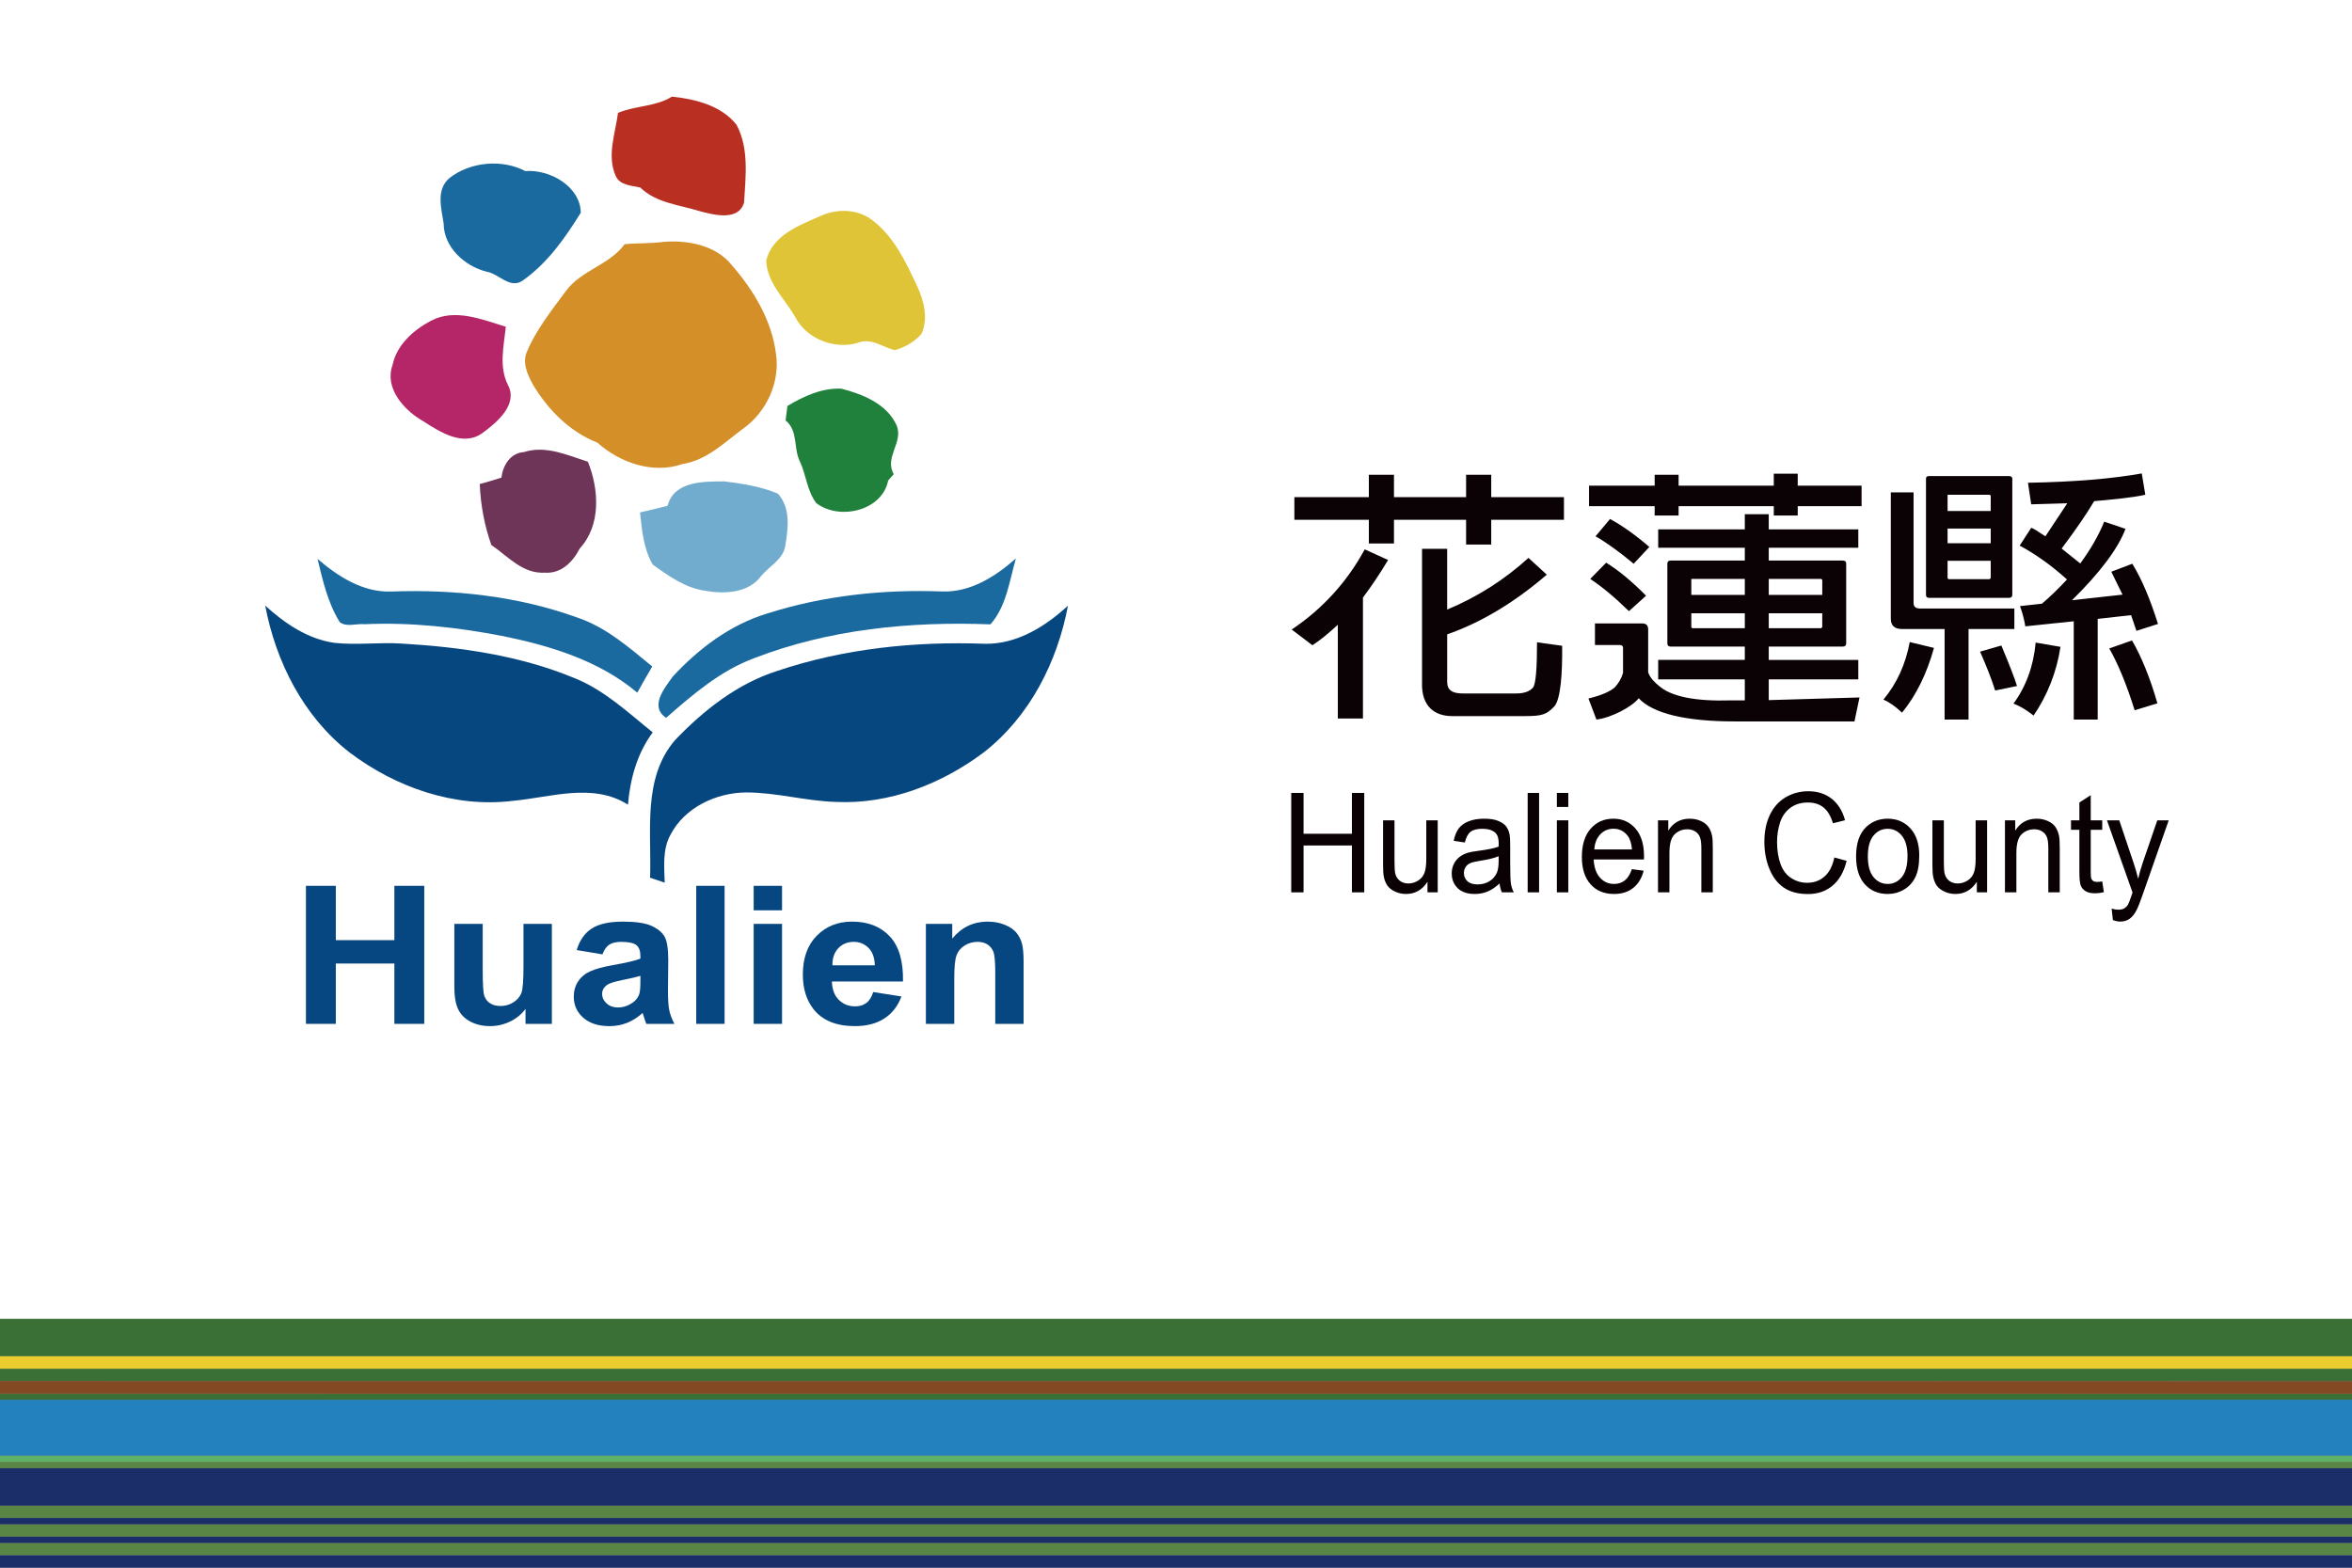 <?xml version="1.0" encoding="UTF-8" standalone="no"?>
<!-- Generator: Adobe Illustrator 16.0.0, SVG Export Plug-In . SVG Version: 6.00 Build 0)  -->

<svg
   xmlns:dc="http://purl.org/dc/elements/1.1/"
   xmlns:cc="http://creativecommons.org/ns#"
   xmlns:rdf="http://www.w3.org/1999/02/22-rdf-syntax-ns#"
   xmlns:svg="http://www.w3.org/2000/svg"
   xmlns="http://www.w3.org/2000/svg"
   xmlns:sodipodi="http://sodipodi.sourceforge.net/DTD/sodipodi-0.dtd"
   xmlns:inkscape="http://www.inkscape.org/namespaces/inkscape"
   version="1.1"
   id="圖層_1"
   x="0px"
   y="0px"
   width="1125"
   height="750"
   viewBox="0 0 1125 750"
   enable-background="new 0 0 1275.59 850.39"
   xml:space="preserve"
   inkscape:version="0.48.4 r9939"
   sodipodi:docname="Hualien_County_flag.svg"><rect x="0" y="0" width="1125" height="750" fill="#808080" stroke="none"/><defs
   id="defs6442" /><sodipodi:namedview
   pagecolor="#ffffff"
   bordercolor="#666666"
   borderopacity="1"
   objecttolerance="10"
   gridtolerance="10"
   guidetolerance="10"
   inkscape:pageopacity="0"
   inkscape:pageshadow="2"
   inkscape:window-width="1920"
   inkscape:window-height="1018"
   id="namedview6440"
   showgrid="false"
   fit-margin-top="0"
   fit-margin-left="0"
   fit-margin-right="0"
   fit-margin-bottom="0"
   inkscape:zoom="0.22734578"
   inkscape:cx="638.08198"
   inkscape:cy="961.7272"
   inkscape:window-x="-8"
   inkscape:window-y="-8"
   inkscape:window-maximized="1"
   inkscape:current-layer="圖層_1" />
<g
   id="g6295"
   transform="matrix(0.882,0,0,0.882,0.253,-0.717)">
	<path
   d="m -0.287,0.813 h 1275.591 v 715.413 c -425.197,0 -850.395,0 -1275.591,0 V 0.813"
   id="path6297"
   inkscape:connector-curvature="0"
   style="fill:#ffffff" />
	<g
   id="_x23_397528ff">
		<path
   d="m -0.287,716.226 c 425.198,0 850.396,0 1275.591,0 v 20.247 c -425.197,0 -850.395,0 -1275.591,0 v -20.247 l 0,0 z"
   id="path6300"
   inkscape:connector-curvature="0"
   style="fill:#3a7035" />
		<path
   d="m -0.287,743.223 c 425.198,0 850.396,0 1275.591,0 v 6.813 C 850.107,749.841 424.909,750.074 -0.287,749.949 v -6.726 l 0,0 z"
   id="path6302"
   inkscape:connector-curvature="0"
   style="fill:#3a7035" />
		<path
   d="m -0.287,756.754 c 425.198,0.139 850.396,-0.031 1275.591,0.069 v 3.251 c -425.197,0.029 -850.395,-0.039 -1275.591,0.029 v -3.349 l 0,0 z"
   id="path6304"
   inkscape:connector-curvature="0"
   style="fill:#3a7035" />
	</g>
	<g
   id="_x23_ffdb00ff">
		<path
   d="m -0.287,736.473 c 425.198,0 850.396,0 1275.591,0 v 6.75 c -425.197,0 -850.395,0 -1275.591,0 v -6.75 l 0,0 z"
   id="path6307"
   inkscape:connector-curvature="0"
   style="fill:#ebcd30" />
	</g>
	<g
   id="_x23_8a4914ff">
		<path
   d="m -0.287,749.938 c 425.198,0.133 850.396,-0.099 1275.591,0.101 v 6.782 C 850.107,756.722 424.909,756.892 -0.287,756.754 v -6.816 l 0,0 z"
   id="path6310"
   inkscape:connector-curvature="0"
   style="fill:#834922" />
	</g>
	<g
   id="_x23_0092dfff">
		<path
   d="m -0.287,760.095 c 425.198,-0.067 850.396,0 1275.591,-0.033 v 30.405 c -425.197,0 -850.395,0 -1275.591,0 v -30.372 l 0,0 z"
   id="path6313"
   inkscape:connector-curvature="0"
   style="fill:#2381bd" />
	</g>
	<g
   id="_x23_59ca6dff">
		<path
   d="m -0.287,790.465 c 425.198,0 850.396,0 1275.591,0 v 3.407 c -425.197,0 -850.395,0.033 -1275.591,-0.032 v -3.375 l 0,0 z"
   id="path6316"
   inkscape:connector-curvature="0"
   style="fill:#5fb168" />
	</g>
	<g
   id="_x23_5d8e45ff">
		<path
   d="m -0.287,793.841 c 425.198,0.068 850.396,0.032 1275.591,0.032 v 3.342 c -425.197,0 -850.395,0 -1275.591,0 v -3.374 l 0,0 z"
   id="path6319"
   inkscape:connector-curvature="0"
   style="fill:#598644" />
		<path
   d="m -0.287,817.463 c 425.198,0 850.396,0 1275.591,0 v 6.749 c -425.197,0 -850.395,0 -1275.591,0 v -6.749 l 0,0 z"
   id="path6321"
   inkscape:connector-curvature="0"
   style="fill:#598644" />
		<path
   d="m -0.287,827.587 c 425.198,0 850.396,0 1275.591,0 v 6.748 c -425.197,0 -850.395,0 -1275.591,0 v -6.748 l 0,0 z"
   id="path6323"
   inkscape:connector-curvature="0"
   style="fill:#598644" />
		<path
   d="m -0.287,837.711 c 425.198,0.032 850.396,-0.032 1275.591,0 v 6.749 c -425.197,0 -850.395,0.033 -1275.591,0 v -6.749 l 0,0 z"
   id="path6325"
   inkscape:connector-curvature="0"
   style="fill:#598644" />
	</g>
	<g
   id="_x23_0c1c8eff">
		<path
   d="m -0.287,797.217 c 425.198,0 850.396,0 1275.591,0 v 20.246 c -425.197,0 -850.395,0 -1275.591,0 v -20.246 l 0,0 z"
   id="path6328"
   inkscape:connector-curvature="0"
   style="fill:#1b2e6a" />
		<path
   d="m -0.287,824.212 c 425.198,0 850.396,0 1275.591,0 v 3.375 c -425.197,0 -850.395,0 -1275.591,0 v -3.375 l 0,0 z"
   id="path6330"
   inkscape:connector-curvature="0"
   style="fill:#1b2e6a" />
		<path
   d="m -0.287,834.336 c 425.198,0 850.396,0 1275.591,0 v 3.375 c -425.197,-0.032 -850.395,0.032 -1275.591,0 v -3.375 l 0,0 z"
   id="path6332"
   inkscape:connector-curvature="0"
   style="fill:#1b2e6a" />
		<path
   d="m -0.287,844.46 c 425.198,0.033 850.396,0 1275.591,0 v 6.748 H -0.287 v -6.748 z"
   id="path6334"
   inkscape:connector-curvature="0"
   style="fill:#1b2e6a" />
	</g>
	<g
   id="g6336">
		<path
   d="m 334.874,62.046 c 9.457,-3.995 20.43,-3.289 29.25,-8.831 12.7,1.327 26.897,4.896 35.032,15.305 6.897,12.938 4.882,28.157 4.08,42.161 -3.044,10.33 -16.696,6.646 -24.454,4.562 -10.948,-3.407 -23.305,-4.364 -31.841,-12.715 -4.799,-1.1 -11.148,-1.128 -13.361,-6.387 -4.829,-10.914 -0.175,-22.896 1.294,-34.095 z"
   id="path6338"
   inkscape:connector-curvature="0"
   style="fill:#b92f21" />
	</g>
	<g
   id="g6340">
		<path
   d="m 243.55,97.321 c 11.179,-8.72 28.421,-10.378 41.008,-3.711 13.532,-1.066 29.938,8.496 30.114,22.58 -8.485,13.727 -18.132,27.458 -31.641,36.912 -6.837,4.554 -12.7,-3.742 -19.283,-4.897 -12.125,-2.98 -23.389,-13.326 -23.444,-26.186 -1.231,-8.212 -4.305,-18.395 3.246,-24.698 z"
   id="path6342"
   inkscape:connector-curvature="0"
   style="fill:#1a6aa0" />
		<path
   d="m 171.921,303.984 c 11.092,9.503 24.514,18.201 39.882,17.69 34.047,-1.266 68.764,2.476 100.855,14.066 15.777,5.26 28.22,16.338 40.775,26.581 -2.757,4.693 -5.452,9.419 -8.128,14.205 -20.404,-17.242 -46.781,-25.344 -72.698,-30.662 -24.71,-4.778 -49.995,-7.628 -75.224,-6.465 -4.311,-0.484 -9.747,1.747 -13.392,-1.102 -6.525,-10.408 -9.223,-22.563 -12.07,-34.313 z"
   id="path6344"
   inkscape:connector-curvature="0"
   style="fill:#1a6aa0" />
		<path
   d="m 510.837,321.647 c 15.375,0.45 28.851,-8.244 39.796,-17.923 -3.472,12.101 -5.172,26.077 -13.794,35.75 -43.303,-1.688 -87.667,2.649 -128.208,18.375 -18.39,6.823 -33.244,19.712 -47.696,32.341 -9.108,-6.215 -0.978,-15.917 3.593,-22.363 13.961,-15.102 31.118,-28.149 51.23,-34.235 30.575,-9.748 63.041,-13.182 95.079,-11.945 z"
   id="path6346"
   inkscape:connector-curvature="0"
   style="fill:#1a6aa0" />
	</g>
	<g
   id="g6348">
		<path
   d="m 445.299,117.713 c 8.85,-3.848 19.742,-3.484 27.497,2.566 11.776,8.885 18.131,22.64 24.188,35.517 3.796,8.021 6.268,17.756 2.446,26.159 -3.795,4.252 -8.99,7.343 -14.597,8.781 -6.666,-1.714 -12.813,-6.922 -20.025,-3.934 -12.93,3.795 -28.187,-2.477 -34.049,-14.434 -5.747,-9.73 -15.115,-18.338 -15.516,-30.234 3.388,-13.926 18.157,-19.185 30.056,-24.421 z"
   id="path6350"
   inkscape:connector-curvature="0"
   style="fill:#dec436" />
	</g>
	<g
   id="g6352">
		<path
   d="m 359.358,132.029 c 13.213,-1.121 28.616,1.771 37.204,12.6 11.841,13.582 21.639,29.902 23.94,47.878 2.387,15.442 -4.97,31.704 -17.788,40.813 -10.135,7.48 -19.621,17.078 -32.691,19.151 -16.152,5.629 -34.139,-0.614 -46.326,-11.555 -14.965,-5.851 -26.575,-17.695 -34.707,-31.021 -3.074,-5.545 -6.32,-12.301 -3.421,-18.539 5.058,-11.872 13.247,-22.142 20.888,-32.488 8.248,-11.45 23.648,-14.176 32.007,-25.599 6.952,-0.673 13.964,-0.309 20.894,-1.24 z"
   id="path6354"
   inkscape:connector-curvature="0"
   style="fill:#d48f28" />
	</g>
	<g
   id="g6356">
		<path
   d="m 233.472,174.785 c 12.988,-6.834 27.64,-0.672 40.546,3.263 -1.066,10.469 -3.826,21.554 1.12,31.508 5.689,10.663 -5.835,20.279 -13.737,26.104 -10.516,7.647 -23.013,-0.505 -32.148,-6.361 -10.49,-5.966 -21.209,-17.947 -16.644,-30.524 2.272,-10.908 11.269,-18.928 20.863,-23.99 z"
   id="path6358"
   inkscape:connector-curvature="0"
   style="fill:#b42667" />
	</g>
	<g
   id="g6360">
		<path
   d="m 426.733,221.028 c 8.74,-5.261 18.771,-9.901 29.256,-9.392 11.548,2.952 24.537,8.237 29.817,19.577 4.26,9.281 -6.748,17.55 -1.403,26.804 -0.774,0.844 -2.293,2.563 -3.037,3.436 -3.17,16.397 -26.359,21.857 -38.966,12.266 -4.979,-6.556 -5.491,-15.247 -8.886,-22.584 -3.643,-7.257 -0.774,-16.521 -7.757,-22.28 0.23,-1.946 0.716,-5.856 0.976,-7.827 z"
   id="path6362"
   inkscape:connector-curvature="0"
   style="fill:#1f813c" />
	</g>
	<g
   id="g6364">
		<path
   d="m 271.631,259.875 c 0.803,-6.525 4.741,-13.332 12.156,-13.84 11.923,-3.796 23.561,1.633 34.741,5.233 6.033,14.883 7.242,34.4 -4.401,47.035 -3.705,7.233 -10.024,13.808 -19.049,13.138 -12.127,0.645 -19.856,-8.919 -28.903,-14.993 -3.768,-10.665 -5.834,-21.831 -6.292,-33.083 3.959,-1.042 7.87,-2.224 11.748,-3.49 z"
   id="path6366"
   inkscape:connector-curvature="0"
   style="fill:#6f3559" />
	</g>
	<g
   id="g6368">
		<path
   d="m 361.738,275.147 c 3.563,-13.447 19.455,-13.189 30.89,-13.216 9.771,1.204 19.797,2.815 28.906,6.61 6.981,7.677 5.658,18.674 4.081,28.012 -0.919,7.627 -8.737,11.312 -13.219,16.796 -6.751,9.135 -19.711,9.786 -30.113,7.93 -10.861,-1.486 -19.968,-8.042 -28.562,-14.204 -5.059,-8.575 -5.891,-18.705 -6.924,-28.323 4.997,-1.127 10.001,-2.308 14.941,-3.605 z"
   id="path6370"
   inkscape:connector-curvature="0"
   style="fill:#71acce" />
	</g>
	<path
   d="m 143.536,329.294 c 10.518,9.597 22.9,18.084 37.411,20.2 12.101,1.32 24.315,-0.367 36.462,0.39 31.866,1.858 64.137,6.444 93.704,18.683 16.351,6.52 29.167,18.733 42.584,29.501 -8.507,11.449 -12.239,25.289 -13.444,39.207 -19.053,-12.093 -41.724,-3.965 -62.359,-2.082 -31.746,3.94 -63.786,-7.397 -88.728,-26.322 -24.999,-19.52 -39.886,-49.167 -45.63,-79.577 z"
   id="path6372"
   inkscape:connector-curvature="0"
   style="fill:#074780" />
	<path
   d="m 533.768,350.003 c 17.407,0.339 32.902,-9.397 45.115,-20.675 -5.72,30.377 -20.607,60.023 -45.607,79.545 -22.722,17.095 -51.166,28.296 -80.163,26.918 -16.438,-0.447 -32.413,-5.18 -48.873,-5.146 -16.327,0.172 -33.276,8.272 -40.862,22.871 -4.455,7.98 -3.445,17.326 -3.187,26.072 -2.642,-0.902 -5.288,-1.799 -7.931,-2.695 0.89,-24.953 -4.254,-53.922 13.505,-74.598 15.428,-16.141 33.706,-30.628 55.485,-37.582 36.025,-12.101 74.56,-16.121 112.518,-14.71 z"
   id="path6374"
   inkscape:connector-curvature="0"
   style="fill:#074780" />
	<g
   id="g6376">
		<path
   d="m 725.221,339.682 c -4.646,4.335 -9.291,8.233 -13.781,11.124 l -11.225,-8.526 c 16.834,-11.266 30.141,-26.006 39.6,-43.49 l 12.66,5.78 c -4.646,7.802 -9.299,14.592 -13.623,20.372 v 65.595 h -13.631 v -50.855 l 0,0 z m 69.568,-56.925 h -39.111 v 12.859 H 742.054 V 282.757 H 701.66 v -12.282 h 40.394 v -12.138 h 13.624 v 12.139 h 39.111 v -12.139 h 13.631 v 12.139 h 39.44 v 12.282 h -39.44 v 13.436 h -13.631 v -13.437 l 0,0 z m -10.256,48.69 c 16.662,-6.934 31.419,-16.471 44.08,-28.031 l 9.939,9.104 c -17.796,15.314 -36.067,26.152 -54.02,32.366 v 23.984 c -0.159,4.478 0.322,8.088 8.646,8.088 h 28.863 c 4.487,0 7.528,-1.298 9.136,-3.324 1.443,-2.164 2.076,-10.405 2.076,-24.417 l 13.631,1.88 c 0.165,15.026 -0.797,28.754 -4.164,32.796 -4.324,4.483 -6.415,5.346 -16.189,5.346 H 787.25 c -9.293,0 -16.82,-5.058 -16.353,-18.351 v -72.38 h 13.625 v 32.941 h 0.012 l -10e-4,-0.002 0,0 z"
   id="path6378"
   inkscape:connector-curvature="0"
   style="fill:#0a0205" />
		<path
   d="m 861.148,379.703 c 7.053,-1.735 11.698,-3.757 14.263,-6.069 1.924,-2.02 3.525,-4.623 4.487,-7.8 v -13.581 c 0,-1.011 -0.64,-1.588 -1.762,-1.588 h -13.464 v -11.704 h 25.493 c 2.241,0 3.361,1.012 3.361,3.178 V 365.4 c 0.638,2.171 2.406,4.625 5.609,7.225 6.729,6.066 19.878,8.671 39.275,8.088 h 7.527 V 369.3 h -46.969 v -10.545 h 46.969 v -7.226 h -40.231 c -1.12,0 -1.767,-0.576 -1.767,-1.733 V 306.45 c 0,-1.013 0.646,-1.59 1.767,-1.59 h 40.231 v -6.934 h -46.969 v -9.968 h 46.969 v -8.235 h 12.984 v 8.235 h 48.568 v 9.968 h -48.568 v 6.934 h 40.072 c 1.285,0 1.926,0.576 1.926,1.59 v 43.347 c 0,1.154 -0.641,1.733 -1.926,1.733 h -40.072 v 7.226 h 48.568 v 10.545 h -48.568 v 11.267 l 49.216,-1.442 -2.729,13.001 h -64.757 c -26.931,0 -44.563,-4.333 -52.26,-12.57 -3.686,4.769 -15.225,10.69 -22.923,11.558 l -4.32,-11.412 z M 961.653,275.386 h -51.622 v 5.057 h -12.977 v -5.057 H 861.461 V 264.26 h 35.593 v -5.923 h 12.979 v 5.923 h 51.62 v -6.503 h 12.985 v 6.503 h 34.629 v 11.126 h -34.63 v 5.057 h -12.984 v -5.057 l 0,0 z m -78.544,56.928 c -8.014,-7.802 -15.066,-13.582 -20.999,-17.484 l 8.648,-8.813 c 6.723,4.19 13.945,10.114 21.632,17.917 l -9.281,8.38 z m 2.563,-25.72 c -8.179,-6.791 -15.065,-11.703 -20.683,-14.882 l 7.857,-9.391 c 6.413,3.464 13.623,8.525 21.32,15.173 l -8.494,9.1 z m 60.269,16.906 v -8.67 h -28.532 c -0.489,0 -0.64,0.142 -0.489,0.432 v 8.234 l 29.021,0.004 0,0 z m 0,18.061 v -8.092 h -29.018 v 7.515 l 0.486,0.579 28.532,-0.002 0,0 z m 12.984,-26.731 v 8.67 h 29.015 v -8.235 l -0.64,-0.432 -28.375,-0.003 0,0 z m 0,18.639 v 8.092 h 28.372 l 0.636,-0.578 v -7.515 l -29.008,10e-4 0,0 z"
   id="path6380"
   inkscape:connector-curvature="0"
   style="fill:#0a0205" />
		<path
   d="m 1048.523,352.253 c -3.85,13.871 -9.616,25.719 -17.316,35.11 -3.525,-3.324 -7.052,-5.78 -10.096,-7.08 7.215,-8.67 12.021,-19.073 14.268,-31.208 l 13.144,3.178 z m 5.766,-10.258 h -23.238 c -3.849,0 -5.932,-1.879 -5.932,-5.49 v -68.632 h 12.343 v 59.963 c 0,2.024 1.122,3.033 3.368,3.033 h 51.285 v 11.125 h -24.841 v 49.128 h -12.991 l 0.01,-49.127 0,0 z m 36.713,-18.495 c 0,1.012 -0.638,1.589 -1.766,1.589 h -43.442 c -1.113,0 -1.601,-0.576 -1.601,-1.589 v -62.998 c 0,-1.012 0.487,-1.443 1.601,-1.443 h 43.442 c 1.128,0 1.766,0.432 1.766,1.443 V 323.5 z m -35.104,-45.514 h 23.397 v -8.379 l -0.639,-0.432 h -22.277 c -0.481,0 -0.646,0.146 -0.481,0.432 v 8.379 z m 0,17.481 h 23.397 v -7.944 h -23.397 v 7.944 z m 23.398,9.539 h -23.397 v 9.392 l 0.481,0.578 h 22.277 l 0.639,-0.578 v -9.392 z m 2.407,70.364 c -1.926,-6.213 -4.806,-13.438 -8.174,-21.095 l 11.541,-3.323 c 4.164,9.972 7.053,17.337 8.494,21.961 l -11.861,2.457 z m 35.426,-23.697 c -2.083,13.872 -7.213,26.438 -14.586,37.276 -4.01,-3.179 -7.529,-5.201 -10.895,-6.503 6.729,-9.101 10.895,-20.371 12.021,-33.088 l 13.46,2.315 z m 7.209,-13.868 -26.284,2.744 c -0.481,-3.324 -1.443,-6.935 -2.88,-10.98 l 11.867,-1.3 c 4.16,-3.468 8.809,-7.947 13.618,-13.147 -8.338,-7.516 -16.986,-13.725 -25.652,-18.351 l 6.255,-9.68 c 0.804,0.141 3.367,1.734 7.698,4.622 l 11.864,-17.92 -19.563,0.578 -1.761,-11.702 c 25.805,-0.433 46.486,-2.313 61.712,-5.059 l 1.924,11.558 c -7.381,1.735 -21.321,2.891 -27.731,3.471 -4.011,6.79 -9.938,15.459 -17.641,25.717 l 10.095,8.094 c 5.616,-7.66 9.939,-15.173 12.985,-22.685 l 11.545,3.901 c -4.013,10.69 -13.782,23.697 -29.019,38.721 l 27.413,-3.032 -6.093,-12.427 11.384,-4.335 c 5.282,8.524 9.771,19.503 13.945,32.654 l -11.705,3.757 -2.885,-8.524 -18.119,2.023 v 54.619 h -12.983 v -53.314 h 0.01 v -0.003 z m 33.022,48.259 c -4.487,-14.305 -9.136,-25.43 -13.781,-33.524 l 12.342,-4.335 c 5.129,8.813 9.776,20.23 13.782,34.099 l -12.343,3.76 z"
   id="path6382"
   inkscape:connector-curvature="0"
   style="fill:#0a0205" />
	</g>
	<g
   id="g6384">
		<path
   d="m 699.962,484.836 v -53.924 h 6.681 v 22.148 h 26.229 v -22.148 h 6.68 v 53.924 h -6.68 v -25.421 h -26.229 v 25.421 h -6.681 z"
   id="path6386"
   inkscape:connector-curvature="0"
   style="fill:#090103" />
		<path
   d="m 773.851,484.836 v -5.734 c -2.847,4.415 -6.713,6.616 -11.603,6.616 -2.159,0 -4.169,-0.442 -6.04,-1.324 -1.872,-0.887 -3.264,-1.992 -4.165,-3.329 -0.906,-1.332 -1.542,-2.973 -1.904,-4.911 -0.254,-1.297 -0.375,-3.36 -0.375,-6.182 V 445.77 h 6.195 v 21.665 c 0,3.459 0.125,5.787 0.375,6.993 0.389,1.74 1.213,3.104 2.472,4.1 1.265,0.996 2.827,1.489 4.688,1.489 1.861,0 3.601,-0.507 5.235,-1.529 1.627,-1.013 2.784,-2.398 3.458,-4.152 0.678,-1.754 1.015,-4.292 1.015,-7.634 V 445.77 h 6.198 v 39.066 h -5.549 l 0,0 z"
   id="path6388"
   inkscape:connector-curvature="0"
   style="fill:#090103" />
		<path
   d="m 812.963,480.018 c -2.296,2.082 -4.503,3.559 -6.634,4.42 -2.122,0.856 -4.396,1.285 -6.828,1.285 -4.016,0 -7.105,-1.052 -9.264,-3.148 -2.159,-2.095 -3.236,-4.776 -3.236,-8.04 0,-1.907 0.408,-3.657 1.223,-5.24 0.811,-1.58 1.885,-2.846 3.203,-3.81 1.318,-0.957 2.802,-1.673 4.456,-2.169 1.212,-0.347 3.048,-0.673 5.509,-0.994 5.002,-0.64 8.688,-1.397 11.047,-2.281 0.026,-0.913 0.04,-1.481 0.04,-1.735 0,-2.699 -0.59,-4.591 -1.761,-5.699 -1.581,-1.491 -3.934,-2.247 -7.061,-2.247 -2.913,0 -5.068,0.547 -6.453,1.641 -1.39,1.082 -2.419,3.021 -3.08,5.796 l -6.062,-0.891 c 0.548,-2.762 1.458,-5.003 2.72,-6.709 1.263,-1.701 3.087,-3.02 5.478,-3.935 2.385,-0.916 5.147,-1.379 8.293,-1.379 3.126,0 5.664,0.39 7.609,1.178 1.951,0.787 3.393,1.769 4.301,2.967 0.921,1.189 1.566,2.688 1.933,4.5 0.207,1.134 0.307,3.168 0.307,6.113 v 8.828 c 0,6.156 0.133,10.048 0.397,11.682 0.264,1.623 0.779,3.188 1.568,4.687 h -6.469 c -0.637,-1.374 -1.054,-2.982 -1.236,-4.82 z m -0.518,-14.791 c -2.25,0.981 -5.625,1.817 -10.124,2.506 -2.547,0.389 -4.349,0.829 -5.404,1.325 -1.059,0.491 -1.871,1.205 -2.445,2.148 -0.581,0.948 -0.869,1.999 -0.869,3.16 0,1.758 0.633,3.235 1.883,4.412 1.252,1.181 3.078,1.758 5.489,1.758 2.387,0 4.509,-0.546 6.374,-1.669 1.856,-1.11 3.22,-2.64 4.096,-4.578 0.666,-1.496 0.999,-3.697 0.999,-6.617 l 0.001,-2.445 0,0 z"
   id="path6390"
   inkscape:connector-curvature="0"
   style="fill:#090103" />
		<path
   d="m 828.18,484.836 v -53.924 h 6.196 v 53.924 h -6.196 z"
   id="path6392"
   inkscape:connector-curvature="0"
   style="fill:#090103" />
		<path
   d="m 844.018,438.521 v -7.613 h 6.195 v 7.613 h -6.195 z m 0,46.315 V 445.77 h 6.195 v 39.066 h -6.195 z"
   id="path6394"
   inkscape:connector-curvature="0"
   style="fill:#090103" />
		<path
   d="m 884.68,472.254 6.405,0.85 c -1.019,3.994 -2.886,7.099 -5.616,9.307 -2.732,2.208 -6.217,3.311 -10.47,3.311 -5.349,0 -9.591,-1.762 -12.723,-5.28 -3.138,-3.52 -4.704,-8.449 -4.704,-14.803 0,-6.571 1.584,-11.674 4.751,-15.305 3.17,-3.632 7.274,-5.444 12.324,-5.444 4.892,0 8.885,1.779 11.983,5.333 3.1,3.559 4.649,8.562 4.649,15.009 0,0.396 -0.019,0.98 -0.036,1.765 h -27.268 c 0.222,4.291 1.364,7.58 3.406,9.86 2.044,2.279 4.587,3.421 7.645,3.421 2.275,0 4.212,-0.641 5.821,-1.912 1.618,-1.282 2.89,-3.312 3.833,-6.112 z m -20.349,-10.703 h 20.417 c -0.276,-3.283 -1.055,-5.75 -2.339,-7.397 -1.978,-2.552 -4.534,-3.824 -7.676,-3.824 -2.844,0 -5.238,1.015 -7.178,3.052 -1.938,2.038 -3.018,4.761 -3.224,8.169 z"
   id="path6396"
   inkscape:connector-curvature="0"
   style="fill:#090103" />
		<path
   d="M 898.86,484.836 V 445.77 h 5.575 v 5.558 c 2.689,-4.299 6.561,-6.44 11.632,-6.44 2.204,0 4.228,0.422 6.085,1.265 1.846,0.852 3.229,1.959 4.146,3.332 0.918,1.372 1.563,3.003 1.925,4.892 0.228,1.223 0.35,3.368 0.35,6.436 v 24.018 h -6.198 v -23.759 c 0,-2.702 -0.24,-4.718 -0.723,-6.05 -0.488,-1.336 -1.338,-2.407 -2.57,-3.201 -1.223,-0.796 -2.66,-1.196 -4.315,-1.196 -2.642,0 -4.917,0.889 -6.836,2.683 -1.911,1.793 -2.874,5.188 -2.874,10.193 v 21.33 h -6.195 v 0.005 l -0.002,0 z"
   id="path6398"
   inkscape:connector-curvature="0"
   style="fill:#090103" />
		<path
   d="m 994.478,465.926 6.677,1.808 c -1.398,5.858 -3.924,10.327 -7.561,13.406 -3.639,3.078 -8.083,4.621 -13.34,4.621 -5.433,0 -9.859,-1.186 -13.273,-3.552 -3.408,-2.367 -5.998,-5.794 -7.781,-10.281 -1.786,-4.487 -2.665,-9.307 -2.665,-14.454 0,-5.615 1.003,-10.519 3.013,-14.697 2.01,-4.175 4.863,-7.354 8.575,-9.529 3.704,-2.17 7.785,-3.257 12.241,-3.257 5.05,0 9.292,1.379 12.737,4.122 3.444,2.746 5.836,6.609 7.194,11.604 l -6.571,1.65 c -1.173,-3.926 -2.873,-6.788 -5.099,-8.575 -2.226,-1.783 -5.025,-2.69 -8.398,-2.69 -3.878,0 -7.12,1.003 -9.729,2.989 -2.604,1.984 -4.438,4.653 -5.489,7.998 -1.058,3.342 -1.586,6.806 -1.586,10.345 0,4.586 0.631,8.592 1.879,12.022 1.249,3.421 3.192,5.971 5.837,7.658 2.644,1.693 5.496,2.537 8.575,2.537 3.736,0 6.908,-1.152 9.495,-3.439 2.593,-2.324 4.347,-5.745 5.269,-10.286 z"
   id="path6400"
   inkscape:connector-curvature="0"
   style="fill:#090103" />
		<path
   d="m 1006.282,465.307 c 0,-7.235 1.884,-12.587 5.652,-16.082 3.147,-2.893 6.979,-4.338 11.497,-4.338 5.029,0 9.136,1.758 12.324,5.277 3.188,3.52 4.786,8.374 4.786,14.584 0,5.028 -0.705,8.982 -2.116,11.866 -1.409,2.883 -3.466,5.123 -6.162,6.708 -2.696,1.599 -5.643,2.393 -8.832,2.393 -5.125,0 -9.254,-1.758 -12.41,-5.264 -3.162,-3.498 -4.739,-8.548 -4.739,-15.144 z m 6.373,0 c 0,5.004 1.02,8.748 3.064,11.239 2.045,2.484 4.614,3.727 7.712,3.727 3.078,0 5.635,-1.247 7.68,-3.745 2.038,-2.506 3.059,-6.315 3.059,-11.445 0,-4.834 -1.036,-8.492 -3.08,-10.979 -2.053,-2.488 -4.604,-3.734 -7.662,-3.734 -3.099,0 -5.668,1.239 -7.709,3.717 -2.044,2.479 -3.064,6.21 -3.064,11.22 z"
   id="path6402"
   inkscape:connector-curvature="0"
   style="fill:#090103" />
		<path
   d="m 1071.769,484.836 v -5.734 c -2.847,4.415 -6.709,6.616 -11.599,6.616 -2.162,0 -4.172,-0.442 -6.039,-1.324 -1.877,-0.887 -3.265,-1.992 -4.169,-3.329 -0.904,-1.332 -1.542,-2.973 -1.903,-4.911 -0.253,-1.297 -0.379,-3.36 -0.379,-6.182 V 445.77 h 6.195 v 21.665 c 0,3.459 0.126,5.787 0.379,6.993 0.386,1.74 1.209,3.104 2.474,4.1 1.258,0.996 2.822,1.489 4.686,1.489 1.859,0 3.6,-0.507 5.236,-1.529 1.625,-1.013 2.784,-2.398 3.452,-4.152 0.682,-1.754 1.022,-4.292 1.022,-7.634 V 445.77 h 6.198 v 39.066 h -5.553 l 0,0 z"
   id="path6404"
   inkscape:connector-curvature="0"
   style="fill:#090103" />
		<path
   d="M 1087.02,484.836 V 445.77 h 5.576 v 5.558 c 2.688,-4.299 6.562,-6.44 11.639,-6.44 2.197,0 4.224,0.422 6.077,1.265 1.846,0.852 3.229,1.959 4.146,3.332 0.917,1.372 1.563,3.003 1.929,4.892 0.227,1.223 0.347,3.368 0.347,6.436 v 24.018 h -6.197 v -23.759 c 0,-2.702 -0.242,-4.718 -0.724,-6.05 -0.488,-1.336 -1.339,-2.407 -2.565,-3.201 -1.227,-0.796 -2.666,-1.196 -4.322,-1.196 -2.637,0 -4.915,0.889 -6.836,2.683 -1.906,1.793 -2.873,5.188 -2.873,10.193 v 21.33 h -6.194 l 0,0.005 0,0 z"
   id="path6406"
   inkscape:connector-curvature="0"
   style="fill:#090103" />
		<path
   d="m 1139.768,478.917 0.898,5.843 c -1.744,0.396 -3.304,0.591 -4.684,0.591 -2.251,0 -3.997,-0.376 -5.232,-1.146 -1.24,-0.763 -2.112,-1.757 -2.613,-2.998 -0.508,-1.232 -0.762,-3.846 -0.762,-7.814 v -22.477 h -4.545 v -5.146 h 4.545 v -9.676 l 6.159,-3.973 v 13.65 h 6.233 v 5.147 h -6.233 v 22.844 c 0,1.899 0.112,3.104 0.333,3.646 0.213,0.541 0.573,0.967 1.063,1.285 0.491,0.329 1.194,0.488 2.114,0.488 0.693,-0.006 1.602,-0.092 2.724,-0.264 z"
   id="path6408"
   inkscape:connector-curvature="0"
   style="fill:#090103" />
		<path
   d="m 1145.556,499.883 -0.685,-6.215 c 1.351,0.386 2.53,0.586 3.546,0.586 1.379,0 2.475,-0.243 3.307,-0.737 0.826,-0.492 1.5,-1.176 2.034,-2.055 0.397,-0.666 1.021,-2.308 1.9,-4.93 0.115,-0.362 0.296,-0.914 0.549,-1.619 l -13.871,-39.147 h 6.677 l 7.608,22.621 c 0.984,2.884 1.868,5.886 2.646,9.059 0.713,-3.034 1.567,-6 2.553,-8.906 l 7.817,-22.771 h 6.195 l -13.914,39.731 c -1.485,4.292 -2.651,7.244 -3.474,8.864 -1.102,2.183 -2.362,3.781 -3.787,4.798 -1.426,1.021 -3.12,1.528 -5.097,1.528 -1.204,0.002 -2.54,-0.266 -4.004,-0.807 z"
   id="path6410"
   inkscape:connector-curvature="0"
   style="fill:#090103" />
	</g>
	<g
   id="g6412">
		<path
   d="m 165.625,556.177 v -74.875 h 16.205 v 29.465 h 31.755 v -29.465 h 16.209 v 74.875 H 213.585 V 523.44 H 181.83 v 32.736 h -16.205 z"
   id="path6414"
   inkscape:connector-curvature="0"
   style="fill:#074781" />
		<path
   d="m 284.705,556.177 v -8.12 c -2.116,2.893 -4.9,5.182 -8.348,6.841 -3.45,1.667 -7.091,2.506 -10.924,2.506 -3.908,0 -7.412,-0.806 -10.513,-2.4 -3.102,-1.602 -5.344,-3.848 -6.733,-6.742 -1.388,-2.893 -2.081,-6.893 -2.081,-12.003 V 501.94 h 15.383 v 24.928 c 0,7.626 0.28,12.298 0.848,14.02 0.564,1.715 1.595,3.076 3.095,4.079 1.495,1.01 3.395,1.507 5.693,1.507 2.628,0 4.983,-0.674 7.063,-2.027 2.081,-1.335 3.502,-3.013 4.269,-4.994 0.771,-1.997 1.152,-6.874 1.152,-14.638 V 501.94 h 15.385 v 54.233 h -14.289 v 0.003 h 0 z"
   id="path6416"
   inkscape:connector-curvature="0"
   style="fill:#074781" />
		<path
   d="m 326.421,518.483 -13.96,-2.348 c 1.568,-5.244 4.271,-9.121 8.102,-11.639 3.833,-2.517 9.526,-3.782 17.083,-3.782 6.863,0 11.972,0.762 15.33,2.275 3.359,1.517 5.72,3.443 7.091,5.773 1.366,2.331 2.051,6.612 2.051,12.85 l -0.165,16.757 c 0,4.764 0.247,8.274 0.74,10.547 0.492,2.26 1.414,4.686 2.762,7.271 h -15.218 c -0.402,-0.952 -0.895,-2.363 -1.48,-4.244 -0.257,-0.851 -0.435,-1.411 -0.546,-1.688 -2.626,2.385 -5.438,4.168 -8.433,5.373 -2.995,1.189 -6.186,1.775 -9.58,1.775 -5.986,0 -10.703,-1.514 -14.154,-4.541 -3.448,-3.029 -5.172,-6.86 -5.172,-11.493 0,-3.063 0.783,-5.794 2.352,-8.194 1.571,-2.405 3.77,-4.245 6.599,-5.517 2.828,-1.279 6.908,-2.394 12.237,-3.349 7.19,-1.259 12.171,-2.433 14.946,-3.52 v -1.432 c 0,-2.762 -0.73,-4.725 -2.189,-5.898 -1.461,-1.181 -4.213,-1.766 -8.269,-1.766 -2.74,0 -4.871,0.507 -6.405,1.509 -1.534,1.003 -2.77,2.765 -3.722,5.281 z m 20.588,11.645 c -1.971,0.612 -5.093,1.344 -9.361,2.194 -4.27,0.851 -7.064,1.687 -8.376,2.502 -2.008,1.328 -3.014,3.015 -3.014,5.054 0,2.015 0.803,3.74 2.41,5.207 1.605,1.466 3.65,2.19 6.131,2.19 2.774,0 5.42,-0.85 7.938,-2.552 1.864,-1.297 3.085,-2.88 3.668,-4.749 0.402,-1.22 0.601,-3.561 0.601,-6.991 l 0.003,-2.855 0,0 z"
   id="path6418"
   inkscape:connector-curvature="0"
   style="fill:#074781" />
		<path
   d="m 377.283,556.177 v -74.875 h 15.384 v 74.875 h -15.384 z"
   id="path6420"
   inkscape:connector-curvature="0"
   style="fill:#074781" />
		<path
   d="m 408.437,494.584 v -13.281 h 15.386 v 13.281 h -15.386 z m 0,61.593 V 501.94 h 15.386 v 54.237 h -15.386 z"
   id="path6422"
   inkscape:connector-curvature="0"
   style="fill:#074781" />
		<path
   d="m 473.259,538.914 15.327,2.398 c -1.972,5.246 -5.084,9.234 -9.334,11.976 -4.252,2.747 -9.569,4.112 -15.958,4.112 -10.111,0 -17.591,-3.076 -22.443,-9.236 -3.835,-4.938 -5.751,-11.176 -5.751,-18.692 0,-8.982 2.517,-16.021 7.555,-21.117 5.04,-5.093 11.408,-7.643 19.108,-7.643 8.649,0 15.476,2.67 20.476,7.996 5,5.333 7.393,13.492 7.17,24.485 h -38.541 c 0.108,4.26 1.349,7.573 3.722,9.94 2.374,2.358 5.331,3.546 8.868,3.546 2.41,0 4.434,-0.612 6.079,-1.839 1.643,-1.227 2.883,-3.197 3.722,-5.926 z m 0.873,-14.5 c -0.107,-4.153 -1.259,-7.314 -3.448,-9.477 -2.191,-2.162 -4.854,-3.242 -7.995,-3.242 -3.358,0 -6.132,1.14 -8.322,3.42 -2.188,2.286 -3.267,5.384 -3.228,9.299 h 22.993 z"
   id="path6424"
   inkscape:connector-curvature="0"
   style="fill:#074781" />
		<path
   d="m 554.831,556.177 h -15.384 v -27.676 c 0,-5.857 -0.332,-9.649 -0.986,-11.362 -0.654,-1.72 -1.724,-3.059 -3.201,-4.012 -1.48,-0.949 -3.26,-1.433 -5.339,-1.433 -2.666,0 -5.053,0.684 -7.17,2.044 -2.117,1.358 -3.566,3.163 -4.353,5.411 -0.787,2.248 -1.178,6.4 -1.178,12.464 v 24.559 H 501.833 V 501.94 h 14.288 v 7.968 c 5.072,-6.131 11.459,-9.194 19.161,-9.194 3.396,0 6.497,0.566 9.307,1.708 2.812,1.147 4.933,2.602 6.379,4.37 1.441,1.771 2.444,3.776 3.01,6.023 0.564,2.248 0.847,5.465 0.847,9.657 v 33.703 l 0.006,0.002 0,0 0,0 z"
   id="path6426"
   inkscape:connector-curvature="0"
   style="fill:#074781" />
	</g>
</g>
<g
   id="g6428"
   transform="translate(0.287,-101.208)">
</g>
<g
   id="g6430"
   transform="translate(0.287,-101.208)">
</g>
<g
   id="g6432"
   transform="translate(0.287,-101.208)">
</g>
<g
   id="g6434"
   transform="translate(0.287,-101.208)">
</g>
<g
   id="g6436"
   transform="translate(0.287,-101.208)">
</g>
<g
   id="g6438"
   transform="translate(0.287,-101.208)">
</g>
</svg>